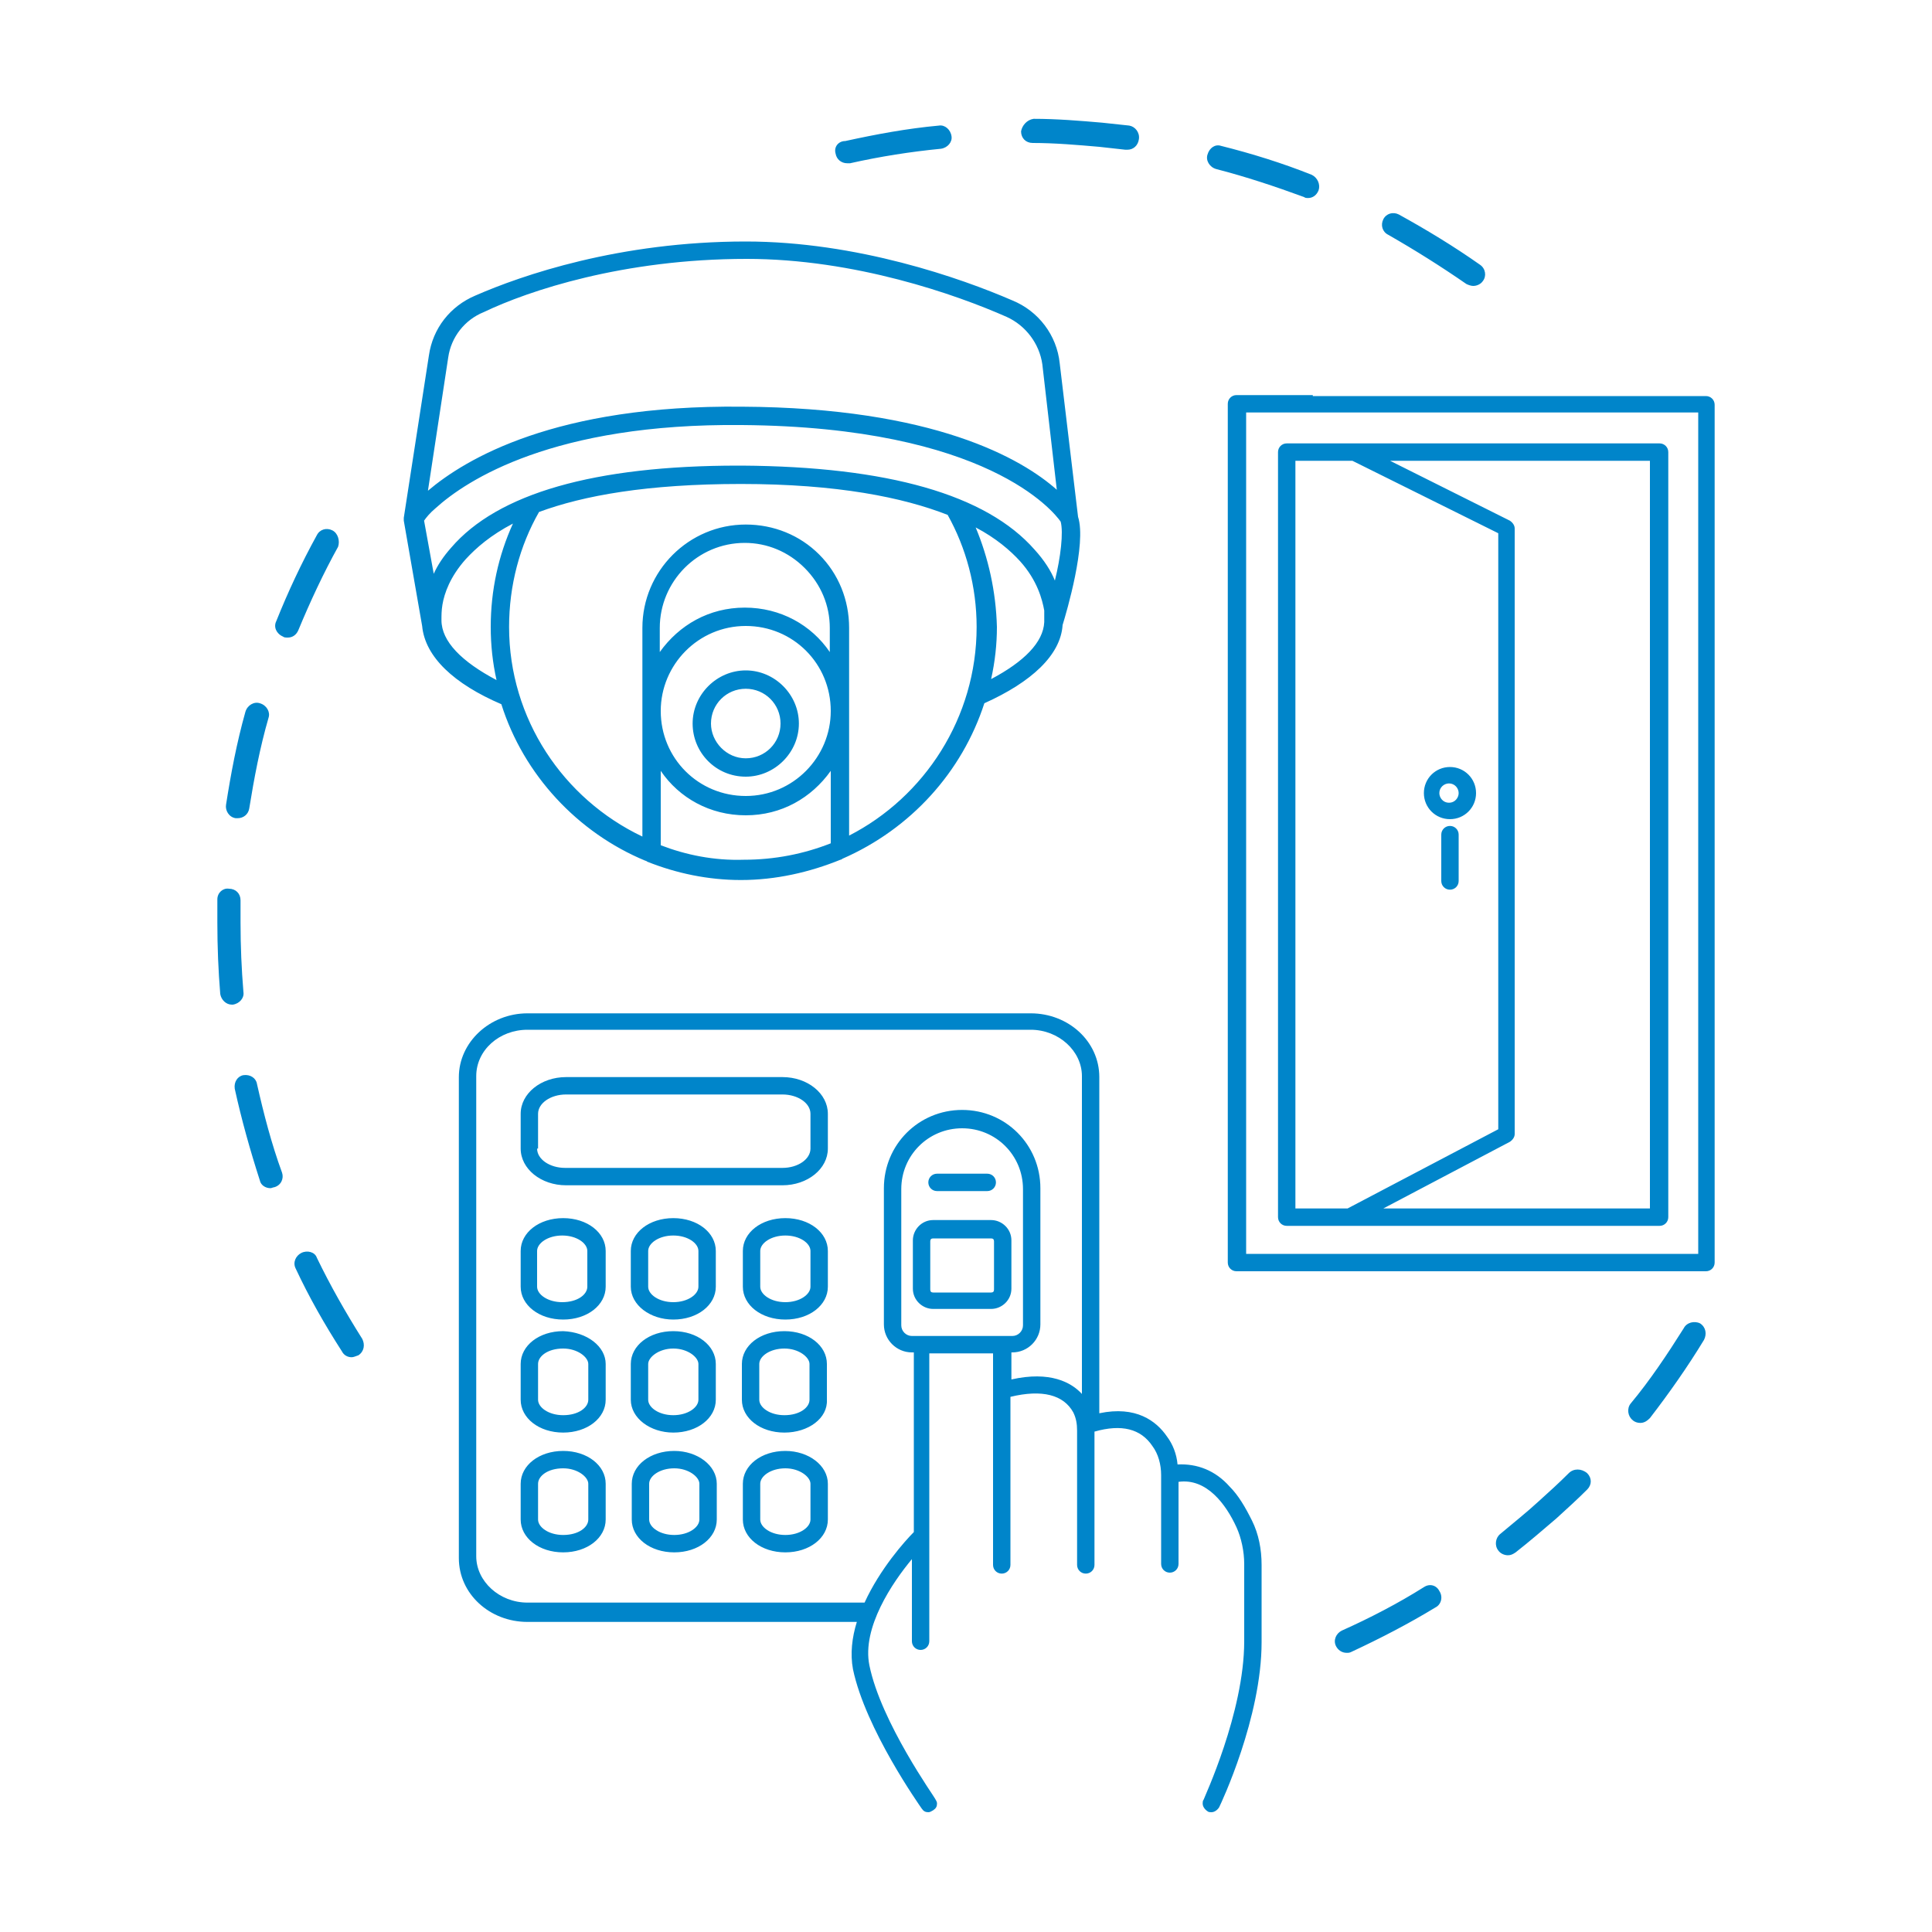 <?xml version="1.0" encoding="utf-8"?>
<!-- Generator: Adobe Illustrator 25.2.3, SVG Export Plug-In . SVG Version: 6.00 Build 0)  -->
<svg version="1.1" id="Layer_1" xmlns="http://www.w3.org/2000/svg" xmlns:xlink="http://www.w3.org/1999/xlink" x="0px" y="0px"
	 viewBox="0 0 200 200" style="enable-background:new 0 0 200 200;" xml:space="preserve">
<style type="text/css">
	.st0{fill:#0085CA;}
</style>
<g>
	<path class="st0" d="M24.3,112.7c-0.1-0.7,0.3-1.3,0.9-1.4c0.7-0.1,1.3,0.3,1.4,0.9c0.7,3.1,1.5,6.2,2.6,9.2
		c0.2,0.6-0.1,1.3-0.8,1.5c-0.1,0-0.3,0.1-0.4,0.1c-0.5,0-1-0.3-1.1-0.8C25.9,119.1,25,115.9,24.3,112.7z M22.5,93.1
		c0,0.8,0,1.6,0,2.4c0,2.5,0.1,5,0.3,7.4c0.1,0.6,0.6,1.1,1.2,1.1c0,0,0.1,0,0.1,0c0.7-0.1,1.2-0.7,1.1-1.3
		c-0.2-2.4-0.3-4.8-0.3-7.2c0-0.8,0-1.6,0-2.3c0-0.7-0.5-1.2-1.2-1.2C23.1,91.9,22.5,92.4,22.5,93.1z M31.2,129.7
		c-0.6,0.3-0.9,1-0.6,1.6c1.4,3,3,5.8,4.8,8.6c0.2,0.4,0.6,0.6,1,0.6c0.2,0,0.4-0.1,0.7-0.2c0.6-0.4,0.7-1.1,0.4-1.7
		c-1.7-2.7-3.3-5.5-4.7-8.4C32.6,129.6,31.8,129.4,31.2,129.7z M34.4,54.9c-0.6-0.3-1.3-0.1-1.6,0.5c-1.6,2.9-3,5.9-4.2,8.9
		c-0.3,0.6,0,1.3,0.7,1.6c0.1,0.1,0.3,0.1,0.5,0.1c0.5,0,0.9-0.3,1.1-0.8c1.2-2.9,2.6-5.9,4.1-8.6C35.2,56,35,55.2,34.4,54.9z
		 M24.4,84.7c0.1,0,0.1,0,0.2,0c0.6,0,1.1-0.4,1.2-1c0.5-3.1,1.1-6.3,2-9.4c0.2-0.6-0.2-1.3-0.9-1.5c-0.6-0.2-1.3,0.2-1.5,0.9
		c-0.9,3.2-1.5,6.4-2,9.6C23.3,83.9,23.7,84.6,24.4,84.7z M147.4,164.3c-2.7,1.7-5.6,3.2-8.5,4.5c-0.6,0.3-0.9,1-0.6,1.6
		c0.2,0.4,0.6,0.7,1.1,0.7c0.2,0,0.3,0,0.5-0.1c3-1.4,5.9-2.9,8.7-4.6c0.6-0.3,0.8-1.1,0.4-1.7C148.7,164.1,148,163.9,147.4,164.3z
		 M162.4,152.5c-1,1-2.1,2-3.1,2.9c-1.3,1.2-2.7,2.3-4,3.4c-0.5,0.4-0.6,1.2-0.2,1.7c0.2,0.3,0.6,0.5,1,0.5c0.3,0,0.5-0.1,0.8-0.3
		c1.4-1.1,2.8-2.3,4.2-3.5c1.1-1,2.2-2,3.2-3c0.5-0.5,0.5-1.2,0-1.7C163.7,152,162.9,152,162.4,152.5z M174.3,137.5
		c-1.7,2.7-3.5,5.4-5.5,7.8c-0.4,0.5-0.3,1.3,0.2,1.7c0.2,0.2,0.5,0.3,0.8,0.3c0.4,0,0.7-0.2,1-0.5c2-2.6,3.9-5.3,5.6-8.1
		c0.3-0.6,0.2-1.3-0.4-1.7C175.4,136.7,174.6,136.9,174.3,137.5z M86.5,15.9c0.1,0.6,0.6,1,1.2,1c0.1,0,0.2,0,0.3,0
		c3.1-0.7,6.3-1.2,9.4-1.5c0.7-0.1,1.2-0.7,1.1-1.3c-0.1-0.7-0.7-1.2-1.3-1.1c-3.3,0.3-6.5,0.9-9.7,1.6
		C86.8,14.6,86.3,15.2,86.5,15.9z M151.8,29.4c0.2,0.1,0.5,0.2,0.7,0.2c0.4,0,0.8-0.2,1-0.5c0.4-0.5,0.3-1.3-0.3-1.7
		c-2.7-1.9-5.5-3.6-8.4-5.2c-0.6-0.3-1.3-0.1-1.6,0.5c-0.3,0.6-0.1,1.3,0.5,1.6C146.5,25.9,149.2,27.6,151.8,29.4z M105.7,13.6
		c0,0.7,0.5,1.2,1.2,1.2c2.3,0,4.6,0.2,6.9,0.4c0.9,0.1,1.8,0.2,2.7,0.3c0.1,0,0.1,0,0.2,0c0.6,0,1.1-0.4,1.2-1.1
		c0.1-0.7-0.4-1.3-1-1.4c-0.9-0.1-1.9-0.2-2.8-0.3c-2.3-0.2-4.7-0.4-7.1-0.4C106.3,12.4,105.8,13,105.7,13.6z M125,16
		c-0.2,0.6,0.2,1.3,0.9,1.5c3.1,0.8,6.1,1.8,9.1,2.9c0.1,0.1,0.3,0.1,0.4,0.1c0.5,0,0.9-0.3,1.1-0.8c0.2-0.6-0.1-1.3-0.7-1.6
		c-3-1.2-6.2-2.2-9.4-3C125.8,14.9,125.2,15.3,125,16z M53.9,118.9v-3.6c0-2.1,2.1-3.8,4.7-3.8H81c2.6,0,4.7,1.7,4.7,3.8v3.6
		c0,2.1-2.1,3.8-4.7,3.8H58.6C56,122.7,53.9,121,53.9,118.9z M55.6,118.9c0,1.1,1.3,2,2.9,2H81c1.6,0,2.9-0.9,2.9-2v-3.6
		c0-1.1-1.3-2-2.9-2H58.6c-1.6,0-2.9,0.9-2.9,2V118.9z M85.7,153.6v3.7c0,1.9-1.9,3.4-4.4,3.4c-2.5,0-4.4-1.5-4.4-3.4v-3.7
		c0-1.9,1.9-3.4,4.4-3.4C83.7,150.2,85.7,151.7,85.7,153.6z M83.9,157.3v-3.7c0-0.7-1.1-1.6-2.6-1.6s-2.6,0.8-2.6,1.6v3.7
		c0,0.8,1.1,1.6,2.6,1.6S83.9,158.1,83.9,157.3z M74.2,153.6v3.7c0,1.9-1.9,3.4-4.4,3.4c-2.5,0-4.4-1.5-4.4-3.4v-3.7
		c0-1.9,1.9-3.4,4.4-3.4C72.2,150.2,74.2,151.7,74.2,153.6z M72.4,153.6c0-0.7-1.1-1.6-2.6-1.6s-2.6,0.8-2.6,1.6v3.7
		c0,0.8,1.1,1.6,2.6,1.6s2.6-0.8,2.6-1.6V153.6z M62.7,153.6v3.7c0,1.9-1.9,3.4-4.4,3.4c-2.5,0-4.4-1.5-4.4-3.4v-3.7
		c0-1.9,1.9-3.4,4.4-3.4C60.8,150.2,62.7,151.7,62.7,153.6z M60.9,153.6c0-0.7-1.1-1.6-2.6-1.6c-1.6,0-2.6,0.8-2.6,1.6v3.7
		c0,0.8,1.1,1.6,2.6,1.6c1.6,0,2.6-0.8,2.6-1.6V153.6z M81.2,148.3c-2.5,0-4.4-1.5-4.4-3.4v-3.7c0-1.9,1.9-3.4,4.4-3.4
		c2.5,0,4.4,1.5,4.4,3.4v3.7C85.7,146.8,83.7,148.3,81.2,148.3z M81.2,146.5c1.6,0,2.6-0.8,2.6-1.6v-3.7c0-0.7-1.1-1.6-2.6-1.6
		s-2.6,0.8-2.6,1.6v3.7C78.6,145.7,79.7,146.5,81.2,146.5z M65.3,144.9v-3.7c0-1.9,1.9-3.4,4.4-3.4c2.5,0,4.4,1.5,4.4,3.4v3.7
		c0,1.9-1.9,3.4-4.4,3.4C67.3,148.3,65.3,146.8,65.3,144.9z M67.1,141.2v3.7c0,0.8,1.1,1.6,2.6,1.6s2.6-0.8,2.6-1.6v-3.7
		c0-0.7-1.1-1.6-2.6-1.6S67.1,140.5,67.1,141.2z M62.7,141.2v3.7c0,1.9-1.9,3.4-4.4,3.4c-2.5,0-4.4-1.5-4.4-3.4v-3.7
		c0-1.9,1.9-3.4,4.4-3.4C60.8,137.9,62.7,139.4,62.7,141.2z M60.9,141.2c0-0.7-1.1-1.6-2.6-1.6c-1.6,0-2.6,0.8-2.6,1.6v3.7
		c0,0.8,1.1,1.6,2.6,1.6c1.6,0,2.6-0.8,2.6-1.6V141.2z M85.7,133.2c0,1.9-1.9,3.4-4.4,3.4c-2.5,0-4.4-1.5-4.4-3.4v-3.7
		c0-1.9,1.9-3.4,4.4-3.4c2.5,0,4.4,1.5,4.4,3.4V133.2z M83.9,129.5c0-0.8-1.1-1.6-2.6-1.6s-2.6,0.8-2.6,1.6v3.7
		c0,0.8,1.1,1.6,2.6,1.6s2.6-0.8,2.6-1.6V129.5z M65.3,133.2v-3.7c0-1.9,1.9-3.4,4.4-3.4c2.5,0,4.4,1.5,4.4,3.4v3.7
		c0,1.9-1.9,3.4-4.4,3.4C67.3,136.6,65.3,135.1,65.3,133.2z M67.1,133.2c0,0.8,1.1,1.6,2.6,1.6s2.6-0.8,2.6-1.6v-3.7
		c0-0.8-1.1-1.6-2.6-1.6s-2.6,0.8-2.6,1.6V133.2z M53.9,133.2v-3.7c0-1.9,1.9-3.4,4.4-3.4c2.5,0,4.4,1.5,4.4,3.4v3.7
		c0,1.9-1.9,3.4-4.4,3.4C55.8,136.6,53.9,135.1,53.9,133.2z M55.6,129.5v3.7c0,0.8,1.1,1.6,2.6,1.6c1.6,0,2.6-0.8,2.6-1.6v-3.7
		c0-0.8-1.1-1.6-2.6-1.6C56.7,127.9,55.6,128.7,55.6,129.5z M127.3,153.9c0.9,0.9,1.6,2.1,2.3,3.5c0.7,1.4,1,3,1,4.6v8
		c0,7.8-4.2,16.7-4.4,17.1c-0.2,0.3-0.5,0.5-0.8,0.5c-0.1,0-0.3,0-0.4-0.1c-0.3-0.2-0.5-0.5-0.5-0.8c0-0.1,0-0.3,0.1-0.4
		c0-0.1,4.2-9,4.2-16.4v-8c0-1.3-0.3-2.7-0.8-3.8c-1.1-2.4-3.1-5.1-6-4.7v8.5c0,0.5-0.4,0.9-0.9,0.9s-0.9-0.4-0.9-0.9v-9.2
		c0-1.1-0.3-2.2-0.9-3c-1.2-1.8-3.2-2.3-6-1.5V162c0,0.5-0.4,0.9-0.9,0.9s-0.9-0.4-0.9-0.9v-13.9c0-0.7-0.1-1.3-0.4-1.9
		c-1-1.8-3.2-2.4-6.5-1.6V162c0,0.5-0.4,0.9-0.9,0.9s-0.9-0.4-0.9-0.9v-21.9h-6.6v29.8c0,0.5-0.4,0.9-0.9,0.9
		c-0.5,0-0.9-0.4-0.9-0.9v-8.5c-2,2.4-5.2,7.1-4.4,11c1.2,5.9,6.8,13.7,6.8,13.8c0.1,0.2,0.2,0.3,0.2,0.5c0,0.3-0.1,0.5-0.4,0.7
		c-0.2,0.1-0.3,0.2-0.5,0.2c-0.3,0-0.5-0.1-0.7-0.4c-0.2-0.3-5.8-8.2-7.1-14.4c-0.3-1.6-0.1-3.3,0.4-4.9H54.6
		c-3.9,0-7.1-2.9-7.1-6.6v-42.7v-7.1c0-3.6,3.2-6.6,7.1-6.6h52.1c3.9,0,7.1,2.9,7.1,6.6v34.8c3.8-0.8,5.9,0.8,7,2.4
		c0.6,0.8,1,1.8,1.1,2.9C123.9,151.5,125.8,152.2,127.3,153.9z M104.8,138.3c0.6,0,1.1-0.5,1.1-1.1v-14.1c0-3.5-2.8-6.3-6.3-6.3
		c-3.5,0-6.3,2.8-6.3,6.3v14.1c0,0.6,0.5,1.1,1.1,1.1H104.8z M104.7,140.1v2.7c4-0.9,6.2,0.3,7.3,1.5v-32.9c0-2.6-2.4-4.8-5.3-4.8
		H54.6c-2.9,0-5.3,2.1-5.3,4.8v49.7c0,2.6,2.4,4.8,5.3,4.8h34.9c1.6-3.5,4.2-6.4,5.1-7.3v-18.6h-0.2c-1.6,0-2.9-1.3-2.9-2.9v-14.1
		c0-4.5,3.6-8.1,8.1-8.1c4.5,0,8.1,3.6,8.1,8.1v14.1c0,1.6-1.3,2.9-2.9,2.9H104.7z M102.6,135.5h-6c-1.1,0-2.1-0.9-2.1-2.1v-5
		c0-1.1,0.9-2.1,2.1-2.1h6c1.1,0,2.1,0.9,2.1,2.1v5C104.7,134.6,103.7,135.5,102.6,135.5z M102.9,128.5c0-0.2-0.1-0.3-0.3-0.3h-6
		c-0.2,0-0.3,0.1-0.3,0.3v5c0,0.2,0.1,0.3,0.3,0.3h6c0.2,0,0.3-0.1,0.3-0.3V128.5z M97,123.3h5.2c0.5,0,0.9-0.4,0.9-0.9
		s-0.4-0.9-0.9-0.9H97c-0.5,0-0.9,0.4-0.9,0.9S96.5,123.3,97,123.3z M135.9,41h40.7c0.5,0,0.9,0.4,0.9,0.9v88.8
		c0,0.5-0.4,0.9-0.9,0.9h-20.3h-28.3c-0.5,0-0.9-0.4-0.9-0.9V41.8c0-0.5,0.4-0.9,0.9-0.9H135.9z M175.7,42.7H129v87.1h46.8V42.7z
		 M171.8,45.9c0.5,0,0.9,0.4,0.9,0.9V126c0,0.5-0.4,0.9-0.9,0.9h-32.1h-6.5c-0.5,0-0.9-0.4-0.9-0.9V46.8c0-0.5,0.4-0.9,0.9-0.9h7
		H171.8z M170.9,47.7h-27l12.4,6.2c0.3,0.2,0.5,0.5,0.5,0.8v62.7c0,0.3-0.2,0.6-0.5,0.8l-13.1,6.9h27.6V47.7z M134.1,125.1h5.4
		l15.6-8.2V55.2L140,47.7h-5.9V125.1z M150.1,84.8c-1.5,0-2.7-1.2-2.7-2.7c0-1.5,1.2-2.7,2.7-2.7s2.7,1.2,2.7,2.7
		C152.8,83.6,151.6,84.8,150.1,84.8z M151,82.1c0-0.5-0.4-1-1-1c-0.5,0-1,0.4-1,1c0,0.5,0.4,1,1,1C150.6,83.1,151,82.6,151,82.1z
		 M149.2,86.4v4.8c0,0.5,0.4,0.9,0.9,0.9s0.9-0.4,0.9-0.9v-4.8c0-0.5-0.4-0.9-0.9-0.9S149.2,85.9,149.2,86.4z M101.9,72.8
		c4.9-2.2,7.9-5,8.1-8.1c0.4-1.3,2.5-8.4,1.6-11.2l-1.9-15.9c-0.3-2.9-2.2-5.4-4.9-6.5c-5.3-2.3-16.1-6.1-27.6-6.1
		c-13.1,0-23.2,3.5-28,5.6c-2.6,1.1-4.4,3.4-4.8,6.2l-2.6,16.8c0,0,0,0,0,0c0,0.1,0,0.2,0,0.3l1.9,10.9c0,0,0,0,0,0
		c0.3,3.2,3.3,6,8.2,8.1c2.3,7.3,7.9,13.3,14.9,16.2c0.1,0,0.2,0.1,0.2,0.1c3,1.2,6.3,1.9,9.7,1.9c3.6,0,7.1-0.8,10.3-2.1
		c0.1,0,0.2-0.1,0.2-0.1C94.3,85.8,99.6,79.9,101.9,72.8z M77.3,26.8c11.2,0,21.7,3.7,26.9,6c2,0.9,3.4,2.8,3.7,4.9l1.5,13
		c-3.6-3.2-12.7-8.5-32.6-8.6c-19.3-0.2-28.6,5.4-32.5,8.7l2.1-13.8c0.3-2.1,1.7-3.9,3.7-4.7C54.7,30.1,64.5,26.8,77.3,26.8z
		 M45.1,52.6c3.2-2.9,12.2-8.8,31.7-8.6c25.4,0.2,32.3,9,33,10c0.3,1.1,0,3.7-0.6,6.1c-0.4-1-1.1-2.1-2.1-3.2
		c-5-5.7-15.2-8.6-30.3-8.7c-0.1,0-0.3,0-0.4,0c-14.9,0-24.9,2.9-29.7,8.5c-0.8,0.9-1.4,1.8-1.8,2.7l-1-5.5
		C44.1,53.6,44.5,53.1,45.1,52.6z M101,54.6c2.1,1.1,3.6,2.4,4.6,3.5c1.8,2,2.3,4,2.5,5.1c0,0.3,0,0.7,0,1c0,0.1,0,0.1,0,0.1
		c0,0,0,0,0,0.1c-0.1,2.1-2.1,4.1-5.5,5.9c0.4-1.8,0.6-3.6,0.6-5.4C103.1,61.2,102.3,57.7,101,54.6z M45.8,62.6
		c0.2-1.2,0.8-2.9,2.4-4.7c1.1-1.2,2.6-2.5,4.9-3.7c-1.5,3.3-2.3,6.9-2.3,10.7c0,1.9,0.2,3.7,0.6,5.5c-3.6-1.9-5.7-4-5.7-6.2
		C45.7,63.7,45.7,63.2,45.8,62.6z M52.7,64.9c0-4.3,1.1-8.4,3.1-11.9c4.6-1.7,11.2-2.9,20.9-2.9c10,0,16.8,1.4,21.4,3.2
		c1.9,3.4,3,7.4,3,11.6c0,9.4-5.4,17.6-13.2,21.6V73.6c0,0,0,0,0,0s0,0,0,0V65c0-2.9-1.1-5.6-3.1-7.6c-2-2-4.7-3.1-7.6-3.1
		c-5.9,0-10.7,4.8-10.7,10.7v8.6c0,0,0,0,0,0s0,0,0,0v13C58.3,82.7,52.7,74.4,52.7,64.9z M68.4,73.6c0-4.8,3.9-8.8,8.8-8.8
		s8.8,3.9,8.8,8.8c0,4.8-3.9,8.8-8.8,8.8S68.4,78.5,68.4,73.6z M85.9,67.5c-1.9-2.8-5.1-4.6-8.8-4.6s-6.8,1.8-8.8,4.6V65
		c0-4.8,3.9-8.8,8.8-8.8c2.3,0,4.5,0.9,6.2,2.6c1.7,1.7,2.6,3.9,2.6,6.2V67.5z M68.4,87.5v-7.7c1.9,2.8,5.1,4.6,8.8,4.6
		s6.8-1.8,8.8-4.6v7.5c-2.8,1.1-5.8,1.7-9,1.7C73.9,89.1,71,88.5,68.4,87.5z M77.2,80.4c3,0,5.5-2.5,5.5-5.5s-2.5-5.5-5.5-5.5
		c-3,0-5.5,2.5-5.5,5.5S74.1,80.4,77.2,80.4z M73.6,74.9c0-2,1.6-3.6,3.6-3.6s3.6,1.6,3.6,3.6s-1.6,3.6-3.6,3.6S73.6,76.8,73.6,74.9
		z"/>
</g>
</svg>
